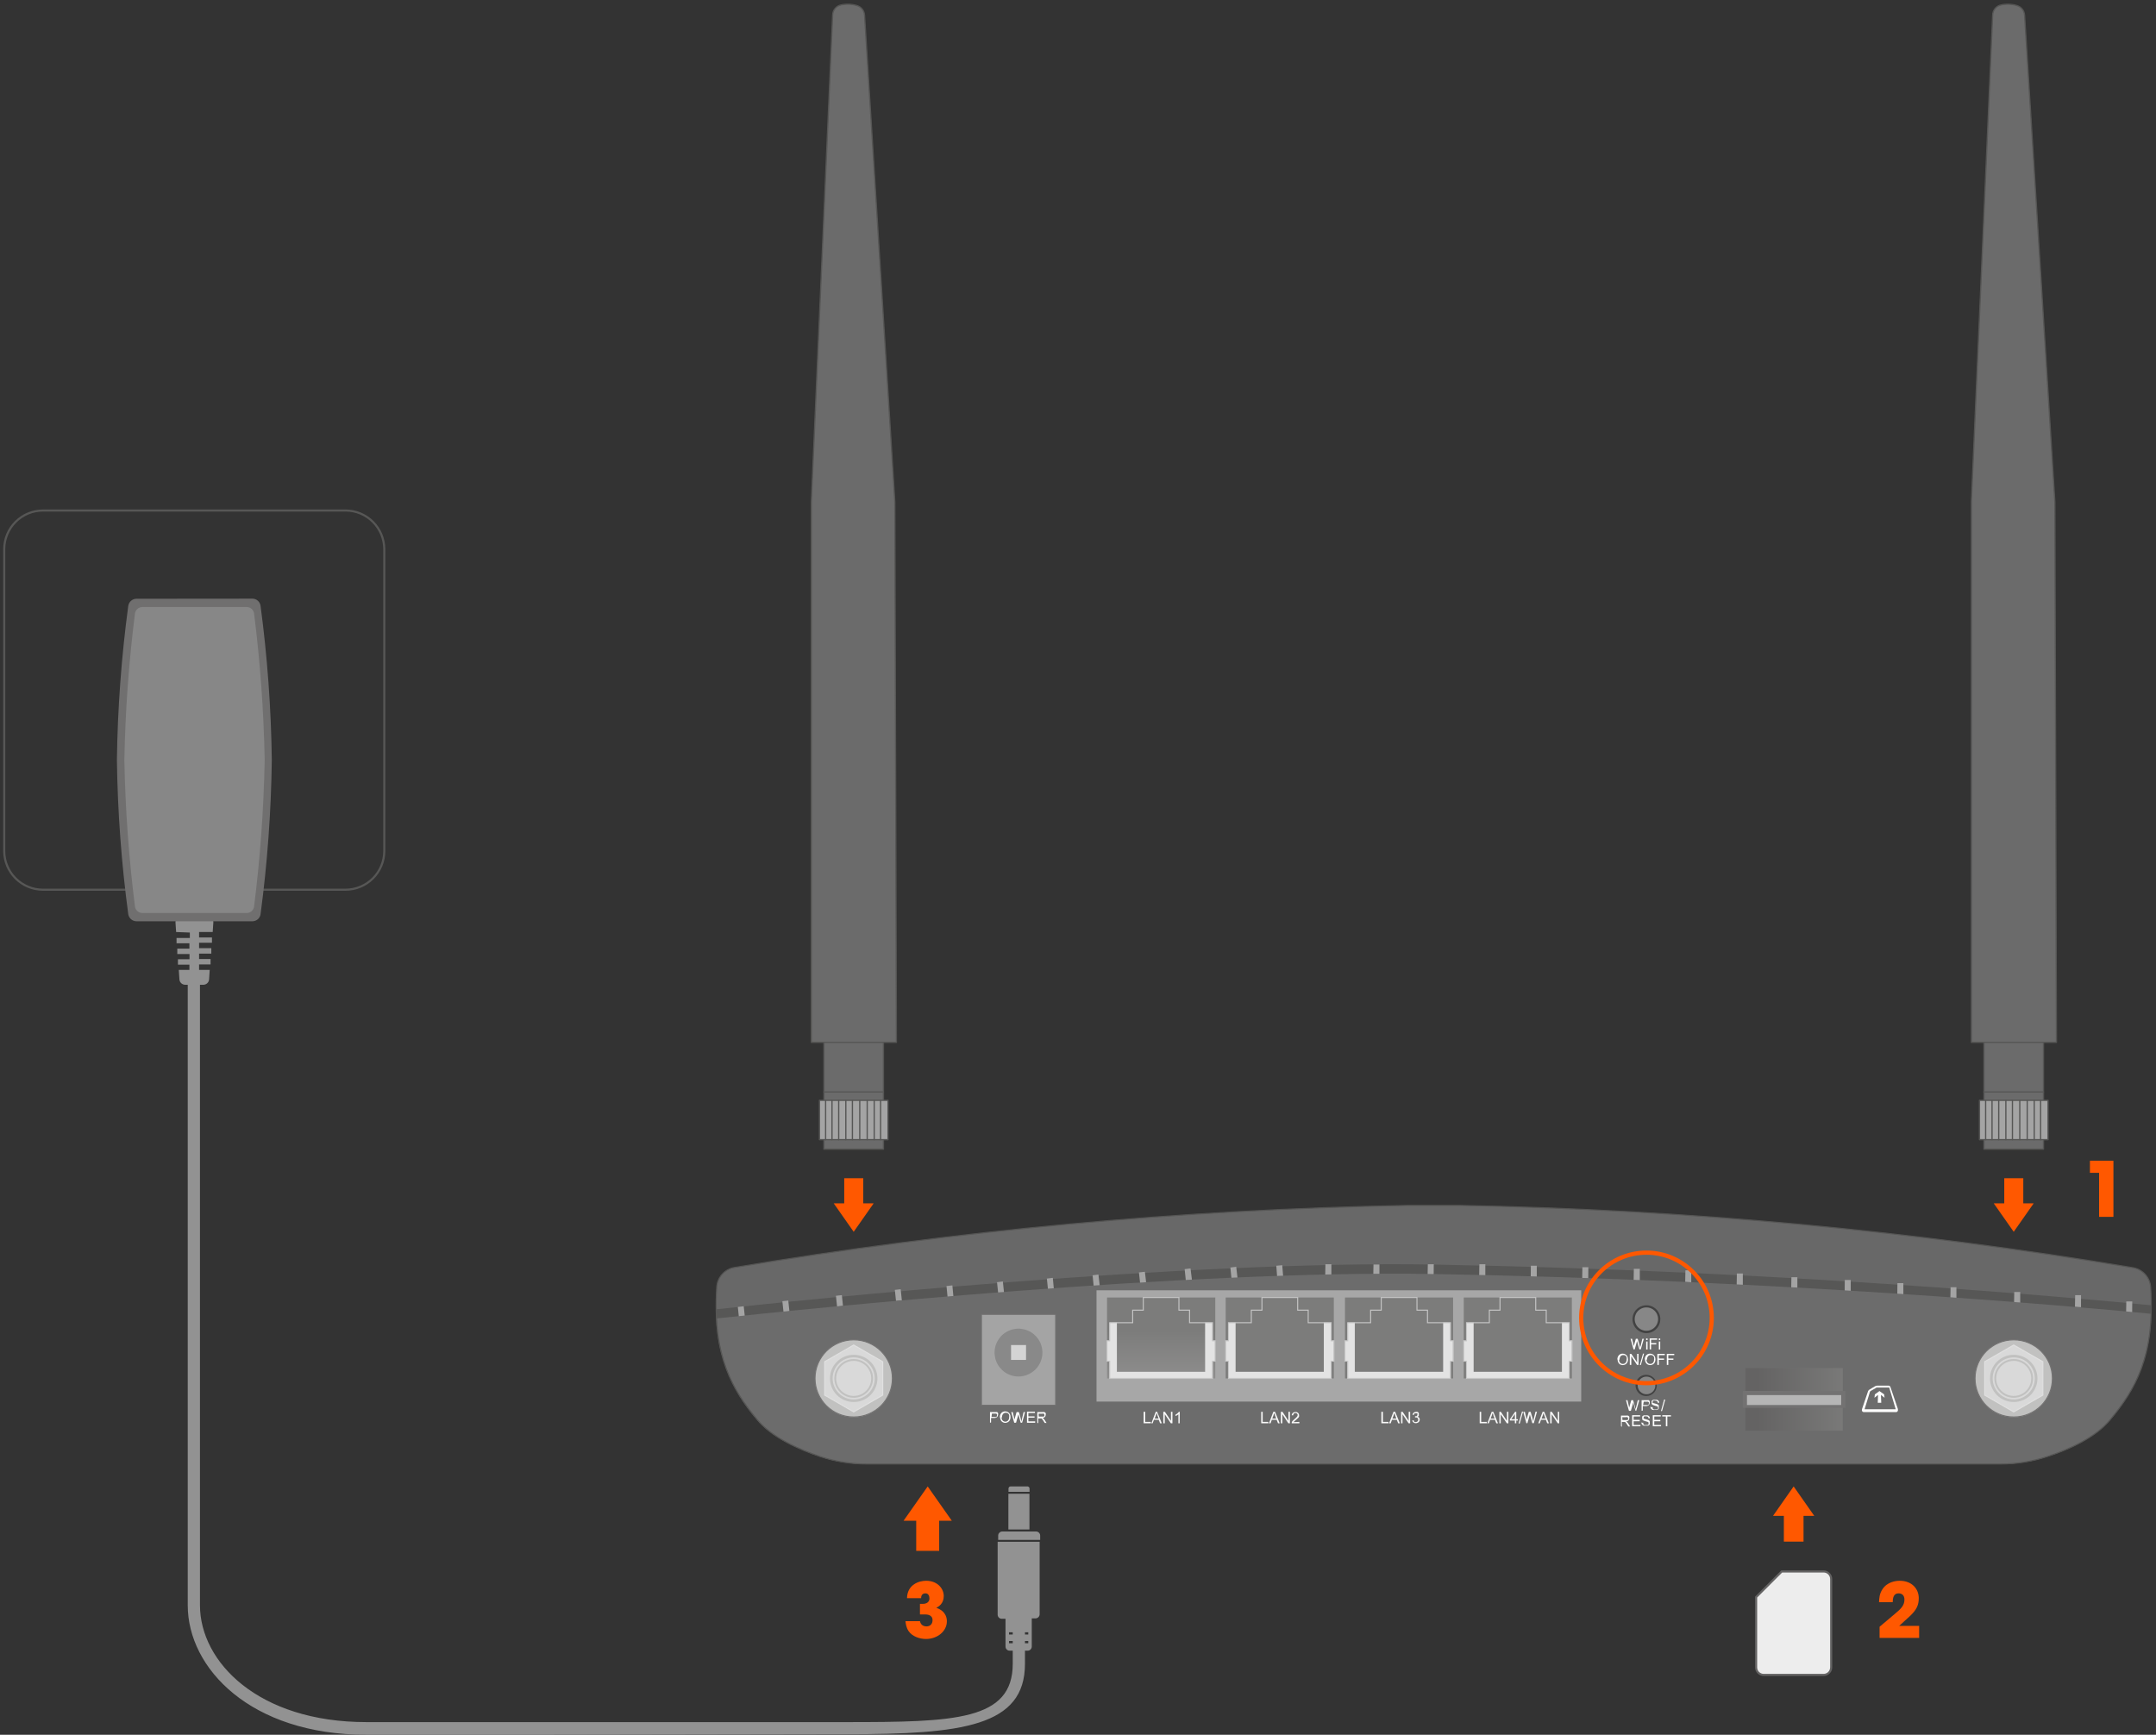 <svg width="512" height="412" viewBox="0 0 512 412" fill="none" xmlns="http://www.w3.org/2000/svg">
<rect x="0" y="0" width="512" height="412" fill="#333333" stroke="none"/>
<path d="M197.986 285.786L202.732 292.553L207.479 285.786H205.005V279.828H200.485V285.786H197.986Z" fill="#FF5800"/>
<path d="M498.487 289H501.889V275.68H496.309V278.542H498.487V289Z" fill="#FF5800"/>
<path d="M446.355 389H455.751V386.138H451.017C451.845 385.382 452.655 384.644 453.465 383.906C455.175 382.34 455.661 381.17 455.661 379.55C455.661 377.408 454.095 375.428 451.125 375.428C450.153 375.428 448.155 375.698 447.021 377.462C446.301 378.56 446.265 379.658 446.229 380.522H449.469C449.487 379.55 449.667 378.416 450.837 378.416C451.647 378.416 452.259 378.848 452.259 379.91C452.259 381.35 451.341 382.16 449.937 383.33C448.749 384.338 447.561 385.346 446.355 386.354V389Z" fill="#FF5800"/>
<path d="M218.739 379.568C218.757 379.244 218.793 378.416 219.783 378.416C220.449 378.416 220.719 379.01 220.719 379.586C220.719 380.918 219.351 380.918 219.045 380.918H218.469V383.42H219.675C220.161 383.42 221.457 383.51 221.457 384.77C221.457 385.616 220.989 386.264 219.999 386.264C218.775 386.246 218.541 385.328 218.469 385.022H215.031C215.085 385.508 215.175 386.516 215.769 387.38C216.633 388.658 218.379 389.252 219.927 389.252C222.609 389.252 224.859 387.398 224.859 385.076C224.859 384.626 224.859 382.7 222.357 381.854C222.843 381.584 224.121 380.9 224.121 379.064C224.121 377.192 222.537 375.428 219.945 375.428C219.045 375.428 217.911 375.662 217.011 376.31C216.111 376.94 215.427 377.966 215.391 379.568H218.739Z" fill="#FF5800"/>
<path d="M30.944 211.305H10.19C7.759 211.298 5.429 210.331 3.708 208.615C1.987 206.898 1.013 204.571 1 202.14V130.411C1.013 127.98 1.987 125.652 3.708 123.936C5.429 122.219 7.759 121.252 10.19 121.246H82.147C84.564 121.272 86.875 122.248 88.58 123.962C90.285 125.677 91.248 127.993 91.261 130.411V202.14C91.248 204.571 90.275 206.898 88.553 208.615C86.832 210.331 84.502 211.298 82.071 211.305H61.418" stroke="#575756" stroke-width="0.5" stroke-miterlimit="10"/>
<path d="M45.083 221.48V222.767H41.927V224.03H44.982V225.292H42.103V226.58H45.007V227.817H42.255V229.105H44.982V230.342H42.457L42.608 232.589C42.627 232.929 42.772 233.249 43.015 233.487C43.258 233.725 43.581 233.864 43.921 233.876H48.34C48.68 233.864 49.003 233.725 49.246 233.487C49.489 233.249 49.634 232.929 49.652 232.589L49.804 230.342H47.279V229.054H50.006V227.766H47.279V226.479H50.183V225.191H47.279V223.903H50.334V222.641H47.279V221.353H50.511L50.662 219.106C50.676 218.948 50.657 218.788 50.607 218.637C50.556 218.486 50.475 218.347 50.369 218.228C50.262 218.11 50.132 218.015 49.987 217.949C49.842 217.882 49.685 217.847 49.526 217.844H42.81C42.651 217.847 42.494 217.882 42.349 217.949C42.204 218.015 42.074 218.11 41.968 218.228C41.861 218.347 41.78 218.486 41.73 218.637C41.679 218.788 41.66 218.948 41.674 219.106L41.826 221.353L45.083 221.48Z" fill="#929292"/>
<path d="M32.383 142.202C31.924 142.212 31.481 142.381 31.131 142.68C30.782 142.979 30.546 143.39 30.465 143.843C28.83 155.997 27.928 168.239 27.763 180.503C27.928 192.766 28.83 205.008 30.465 217.162C30.546 217.615 30.782 218.026 31.131 218.325C31.481 218.624 31.924 218.793 32.383 218.804H59.98C60.437 218.792 60.876 218.622 61.221 218.323C61.566 218.024 61.797 217.613 61.873 217.162C63.494 205.007 64.388 192.765 64.549 180.503C64.388 168.24 63.494 155.998 61.873 143.843C61.802 143.387 61.574 142.971 61.228 142.666C60.882 142.362 60.44 142.189 59.98 142.176L32.383 142.202Z" fill="#706F6F"/>
<path d="M33.772 144.17C33.358 144.182 32.96 144.337 32.647 144.608C32.334 144.88 32.125 145.252 32.055 145.66C30.596 157.221 29.753 168.852 29.53 180.502C29.753 192.153 30.596 203.783 32.055 215.344C32.125 215.753 32.334 216.124 32.647 216.396C32.96 216.667 33.358 216.822 33.772 216.834H58.616C59.032 216.827 59.431 216.674 59.745 216.402C60.059 216.129 60.267 215.755 60.333 215.344C61.788 203.783 62.631 192.153 62.858 180.502C62.631 168.852 61.788 157.221 60.333 145.66C60.267 145.249 60.059 144.875 59.745 144.603C59.431 144.33 59.032 144.177 58.616 144.17H33.772Z" fill="#878787"/>
<path d="M226.036 361.176L220.305 353.021L214.573 361.176H217.578V368.321H223.031V361.176H226.036Z" fill="#FF5800"/>
<path d="M129.416 412H87C59.455 412 44.584 396.17 44.584 381.248V232.866H47.487V381.223C47.487 394.73 61.348 408.995 87 408.995H200.99C226.667 408.995 240.503 408.642 240.503 395.134V378.799H243.407V395.134C243.407 410.031 228.536 411.874 200.99 411.874L129.416 412Z" fill="#929292"/>
<path d="M247.017 365.721V364.761C247.031 364.504 246.943 364.252 246.774 364.058C246.604 363.865 246.365 363.746 246.108 363.726H237.953C237.696 363.746 237.457 363.865 237.287 364.058C237.117 364.252 237.03 364.504 237.044 364.761V365.721H247.017Z" fill="#929292"/>
<path d="M244.467 354.763H239.468V363.246H244.467V354.763Z" fill="#929292"/>
<path d="M236.918 366.175V383.42C236.904 383.677 236.992 383.929 237.161 384.123C237.331 384.316 237.57 384.435 237.827 384.455H238.787V390.994C238.773 391.251 238.86 391.503 239.03 391.697C239.2 391.89 239.439 392.01 239.695 392.029H244.114C244.371 392.01 244.61 391.89 244.779 391.697C244.949 391.503 245.037 391.251 245.023 390.994V384.354H245.982C246.239 384.334 246.478 384.215 246.648 384.022C246.818 383.828 246.905 383.576 246.891 383.319V366.175H236.918ZM244.19 390.262H239.62V389.732H244.19V390.262ZM244.19 388.191H239.62V387.661H244.19V388.191Z" fill="#929292"/>
<path d="M244.493 354.309V353.551C244.5 353.422 244.456 353.294 244.372 353.195C244.287 353.096 244.168 353.034 244.038 353.021H239.948C239.818 353.034 239.699 353.096 239.614 353.195C239.53 353.294 239.486 353.422 239.493 353.551V354.309H244.493Z" fill="#929292"/>
<path d="M430.847 360.015L425.949 353.021L421.051 360.015H423.626V366.125H428.297V360.015H430.847Z" fill="#FF5800"/>
<path d="M433.069 397.786H418.829C418.594 397.786 418.36 397.739 418.143 397.649C417.925 397.559 417.728 397.427 417.561 397.261C417.395 397.094 417.263 396.897 417.173 396.679C417.083 396.462 417.036 396.228 417.036 395.993V379.304L423.121 373.219H433.069C433.304 373.219 433.537 373.266 433.755 373.356C433.972 373.446 434.17 373.578 434.336 373.745C434.503 373.911 434.635 374.109 434.725 374.326C434.815 374.544 434.861 374.777 434.861 375.012V395.943C434.861 396.178 434.815 396.411 434.725 396.629C434.635 396.846 434.503 397.044 434.336 397.21C434.17 397.377 433.972 397.509 433.755 397.599C433.537 397.689 433.304 397.735 433.069 397.735" fill="#EDEDED"/>
<path d="M433.069 397.786H418.829C418.594 397.786 418.36 397.739 418.143 397.649C417.925 397.559 417.728 397.427 417.561 397.261C417.395 397.094 417.263 396.897 417.173 396.679C417.083 396.462 417.036 396.228 417.036 395.993V379.304L423.121 373.219H433.069C433.304 373.219 433.537 373.266 433.755 373.356C433.972 373.446 434.17 373.578 434.336 373.745C434.503 373.911 434.635 374.109 434.725 374.326C434.815 374.544 434.861 374.777 434.861 375.012V395.943C434.868 396.182 434.827 396.421 434.74 396.644C434.653 396.867 434.522 397.071 434.355 397.243C434.187 397.415 433.987 397.551 433.767 397.645C433.546 397.738 433.309 397.786 433.069 397.786V397.786Z" stroke="#646363" stroke-width="0.5" stroke-miterlimit="10"/>
<path d="M473.465 285.786L478.212 292.553L482.959 285.786H480.484V279.828H475.965V285.786H473.465Z" fill="#FF5800"/>
<path d="M386.815 336.787L386.133 334.262H386.487L386.89 335.979C386.89 336.155 386.89 336.332 386.89 336.509V336.029L387.395 334.262H387.799L388.178 335.575C388.266 335.873 388.334 336.176 388.38 336.484L388.506 335.903L388.91 334.237H389.264L388.557 336.761H388.405L387.85 334.767V334.464V334.767L387.294 336.761L386.815 336.787Z" fill="white"/>
<path d="M389.794 336.787V334.262H391.183C391.291 334.239 391.403 334.239 391.511 334.262C391.599 334.327 391.669 334.414 391.713 334.514C391.739 334.631 391.739 334.752 391.713 334.868C391.718 335.072 391.646 335.27 391.511 335.423C391.298 335.596 391.026 335.678 390.753 335.651H390.097V336.711L389.794 336.787ZM390.147 335.423H390.93C391.085 335.479 391.255 335.479 391.41 335.423C391.461 335.38 391.501 335.326 391.527 335.265C391.554 335.203 391.565 335.137 391.561 335.07C391.589 334.979 391.589 334.883 391.561 334.792C391.507 334.715 391.426 334.661 391.334 334.641H390.349L390.147 335.423Z" fill="white"/>
<path d="M392.117 335.928H392.445C392.42 336.036 392.42 336.149 392.445 336.257C392.51 336.345 392.597 336.414 392.697 336.459C392.831 336.486 392.968 336.486 393.101 336.459H393.455C393.544 336.433 393.623 336.38 393.682 336.307C393.705 336.233 393.705 336.154 393.682 336.08C393.703 336.014 393.703 335.944 393.682 335.878C393.622 335.807 393.543 335.755 393.455 335.726H393L392.495 335.55C392.382 335.492 392.286 335.405 392.218 335.297C392.186 335.19 392.186 335.076 392.218 334.969C392.18 334.845 392.18 334.714 392.218 334.59C392.298 334.474 392.413 334.386 392.546 334.338C392.704 334.306 392.867 334.306 393.025 334.338C393.192 334.306 393.364 334.306 393.53 334.338C393.674 334.392 393.797 334.489 393.884 334.615C393.961 334.737 394.005 334.876 394.01 335.019H393.682C393.68 334.948 393.663 334.877 393.632 334.812C393.602 334.747 393.559 334.689 393.505 334.641C393.358 334.589 393.198 334.589 393.051 334.641C392.903 334.593 392.744 334.593 392.596 334.641C392.551 334.672 392.514 334.713 392.488 334.762C392.461 334.81 392.447 334.864 392.445 334.918C392.415 334.991 392.415 335.073 392.445 335.146C392.608 335.239 392.788 335.299 392.975 335.322L393.556 335.499C393.686 335.552 393.799 335.64 393.884 335.752C393.921 335.875 393.921 336.007 393.884 336.13C393.918 336.254 393.918 336.385 393.884 336.509C393.796 336.634 393.673 336.731 393.53 336.787C393.364 336.823 393.192 336.823 393.025 336.787C392.834 336.824 392.637 336.824 392.445 336.787C392.291 336.726 392.159 336.62 392.066 336.484C391.97 336.342 391.918 336.175 391.915 336.004" fill="white"/>
<path d="M394.364 336.812L395.121 334.136H395.374L394.617 336.812H394.364Z" fill="white"/>
<path d="M384.946 340.423V337.898H386.107C386.283 337.869 386.462 337.869 386.637 337.898C386.754 337.951 386.852 338.039 386.915 338.15C386.948 338.274 386.948 338.405 386.915 338.529C386.917 338.698 386.853 338.86 386.738 338.984C386.588 339.129 386.392 339.218 386.183 339.236L386.385 339.362C386.492 339.468 386.586 339.586 386.663 339.716L387.117 340.423H386.688L386.334 339.892L386.082 339.539L385.905 339.362H385.754H385.173V340.524L384.946 340.423ZM385.299 338.958H386.031H386.41C386.492 338.931 386.563 338.878 386.612 338.807C386.633 338.732 386.633 338.654 386.612 338.58C386.615 338.523 386.605 338.466 386.584 338.414C386.562 338.361 386.528 338.314 386.486 338.277C386.348 338.224 386.195 338.224 386.057 338.277H385.224L385.299 338.958Z" fill="white"/>
<path d="M387.572 340.423V337.822H389.465V338.125H387.925V338.908H389.364V339.211H387.925V340.094H389.516V340.423H387.572Z" fill="white"/>
<path d="M389.895 339.589H390.223C390.197 339.697 390.197 339.809 390.223 339.917C390.286 340.007 390.374 340.077 390.475 340.119C390.609 340.146 390.746 340.146 390.879 340.119H391.233C391.322 340.092 391.401 340.039 391.46 339.968C391.483 339.894 391.483 339.814 391.46 339.741C391.481 339.675 391.481 339.604 391.46 339.539C391.399 339.469 391.321 339.417 391.233 339.387H390.778L390.273 339.21C390.16 339.153 390.064 339.065 389.996 338.958C389.966 338.851 389.966 338.737 389.996 338.63C389.96 338.506 389.96 338.375 389.996 338.251C390.076 338.135 390.191 338.046 390.324 337.998C390.482 337.966 390.645 337.966 390.804 337.998C390.97 337.966 391.142 337.966 391.309 337.998C391.443 338.056 391.558 338.153 391.637 338.276C391.716 338.396 391.76 338.536 391.763 338.68H391.435C391.433 338.608 391.416 338.538 391.385 338.473C391.355 338.407 391.312 338.349 391.258 338.301C391.111 338.251 390.951 338.251 390.804 338.301C390.656 338.253 390.497 338.253 390.349 338.301C390.304 338.333 390.267 338.374 390.241 338.422C390.214 338.471 390.2 338.524 390.198 338.579C390.168 338.652 390.168 338.733 390.198 338.806C390.361 338.9 390.541 338.96 390.728 338.983L391.309 339.16C391.438 339.214 391.551 339.301 391.637 339.412C391.674 339.536 391.674 339.668 391.637 339.791C391.671 339.915 391.671 340.046 391.637 340.17C391.548 340.294 391.425 340.39 391.283 340.447C391.117 340.484 390.945 340.484 390.778 340.447C390.587 340.486 390.389 340.486 390.198 340.447C390.044 340.386 389.912 340.281 389.819 340.144C389.722 340.003 389.669 339.836 389.667 339.665" fill="white"/>
<path d="M392.445 340.423V337.822H394.314V338.125H392.774V338.908H394.213V339.211H392.774V340.094H394.389V340.423H392.445Z" fill="white"/>
<path d="M395.525 340.423V338.125H394.667V337.822H396.712V338.125H395.853V340.423H395.525Z" fill="white"/>
<path d="M234.822 339.589V336.812H236.287C236.412 336.828 236.533 336.871 236.64 336.938C236.739 337.009 236.818 337.105 236.867 337.216C236.897 337.34 236.897 337.47 236.867 337.595C236.874 337.819 236.792 338.036 236.64 338.201C236.529 338.295 236.401 338.366 236.262 338.409C236.123 338.452 235.977 338.467 235.832 338.453H235.125V339.589H234.822ZM235.201 338.125H235.908C236.086 338.146 236.266 338.101 236.413 337.999C236.464 337.951 236.505 337.892 236.531 337.826C236.557 337.761 236.569 337.69 236.564 337.62C236.595 337.521 236.595 337.416 236.564 337.317C236.513 337.232 236.432 337.169 236.337 337.14H235.277L235.201 338.125Z" fill="white"/>
<path d="M237.297 338.251C237.275 337.853 237.411 337.463 237.675 337.165C237.8 337.038 237.949 336.939 238.115 336.874C238.28 336.808 238.457 336.779 238.635 336.787C238.882 336.779 239.127 336.84 239.342 336.963C239.548 337.081 239.714 337.257 239.821 337.468C239.93 337.706 239.981 337.965 239.973 338.226C239.976 338.489 239.915 338.749 239.796 338.983C239.692 339.197 239.524 339.373 239.316 339.488C239.108 339.605 238.873 339.666 238.635 339.665C238.387 339.674 238.142 339.613 237.928 339.488C237.729 339.359 237.571 339.175 237.473 338.958C237.373 338.745 237.321 338.512 237.322 338.276L237.297 338.251ZM237.701 338.276C237.688 338.563 237.788 338.844 237.978 339.059C238.068 339.149 238.174 339.221 238.291 339.269C238.408 339.318 238.533 339.343 238.66 339.343C238.787 339.343 238.912 339.318 239.029 339.269C239.146 339.221 239.252 339.149 239.342 339.059C239.537 338.827 239.637 338.529 239.619 338.226C239.66 338.034 239.66 337.837 239.619 337.645C239.554 337.48 239.44 337.339 239.291 337.241C239.142 337.142 238.966 337.089 238.786 337.09C238.66 337.087 238.534 337.111 238.417 337.159C238.3 337.206 238.193 337.277 238.105 337.367C237.899 337.614 237.799 337.931 237.827 338.251" fill="white"/>
<path d="M240.932 339.589L240.2 336.812H240.579L241.008 338.63C241.008 338.832 241.008 339.009 241.008 339.211V338.706L241.538 336.837H241.968L242.372 338.251C242.468 338.574 242.544 338.903 242.599 339.236C242.599 339.059 242.599 338.857 242.725 338.63L243.154 336.837H243.533L242.775 339.615H242.422L241.841 337.494V337.165V337.494L241.261 339.615L240.932 339.589Z" fill="white"/>
<path d="M244.114 339.589V336.812H246.108V337.14H244.492V337.999H246.007V338.327H244.492V339.261H246.184V339.589H244.114Z" fill="white"/>
<path d="M246.689 339.589V336.812H247.926C248.11 336.78 248.298 336.78 248.482 336.812C248.608 336.86 248.715 336.949 248.785 337.064C248.823 337.205 248.823 337.353 248.785 337.494C248.786 337.587 248.769 337.68 248.734 337.766C248.7 337.853 248.648 337.932 248.583 337.999C248.416 338.15 248.202 338.239 247.977 338.251L248.204 338.377C248.321 338.49 248.423 338.617 248.507 338.756L248.987 339.513H248.532L248.154 338.933L247.901 338.554L247.699 338.377H247.522H247.017V339.614L246.689 339.589ZM247.068 338.024H247.851H248.255C248.348 337.993 248.429 337.93 248.482 337.847C248.506 337.765 248.506 337.677 248.482 337.595C248.484 337.532 248.471 337.47 248.445 337.413C248.419 337.356 248.379 337.306 248.33 337.266C248.2 337.169 248.038 337.124 247.876 337.14H247.017L247.068 338.024Z" fill="white"/>
<path d="M510.731 305.656C510.646 304.551 510.199 303.505 509.46 302.679C508.72 301.853 507.73 301.294 506.641 301.086C453.83 292.234 400.437 287.289 346.898 286.291C346.898 286.291 342.606 286.291 340.46 286.291C338.314 286.291 334.022 286.291 334.022 286.291C280.492 287.273 227.108 292.202 174.303 301.036C173.215 301.243 172.224 301.803 171.485 302.629C170.746 303.454 170.299 304.501 170.213 305.606C169.153 322.421 174.051 330.071 179.757 337.09C183.266 341.407 189.856 344.26 194.704 345.901C198.294 347.096 202.054 347.702 205.838 347.694H475.107C478.891 347.702 482.651 347.096 486.241 345.901C491.291 344.26 497.678 341.407 501.188 337.09C506.894 330.071 511.792 322.421 510.731 305.606" fill="#686868"/>
<path d="M340.434 300.329C281.506 299.294 190.538 308.736 170.036 310.958C169.809 320.598 173.267 329.962 179.706 337.14C183.216 341.458 189.806 344.311 194.653 345.952C198.243 347.147 202.004 347.752 205.787 347.744H475.107C478.891 347.752 482.651 347.147 486.241 345.952C491.29 344.311 497.678 341.458 501.188 337.14C507.842 329.709 511.314 319.963 510.858 309.999C492.275 308.181 421.657 301.743 340.46 300.329" fill="#575756"/>
<path d="M176.62 310.237L175.214 310.386L175.485 312.947L176.891 312.798L176.62 310.237Z" fill="#A4A4A4"/>
<path d="M187.198 308.878L185.792 309.027L186.063 311.588L187.469 311.439L187.198 308.878Z" fill="#A4A4A4"/>
<path d="M199.919 307.594L198.513 307.743L198.784 310.304L200.19 310.155L199.919 307.594Z" fill="#A4A4A4"/>
<path d="M212.503 306.338L212.781 308.964L214.17 308.837L213.892 306.186L212.503 306.338Z" fill="#A4A4A4"/>
<path d="M224.773 305.429L225.026 308.055L226.415 307.928L226.162 305.277L224.773 305.429Z" fill="#A4A4A4"/>
<path d="M236.766 304.52L237.044 307.121L238.433 306.994L238.155 304.343L236.766 304.52Z" fill="#A4A4A4"/>
<path d="M248.607 303.662L248.885 306.338L250.274 306.237L250.021 303.485L248.607 303.662Z" fill="#A4A4A4"/>
<path d="M259.464 302.879L259.742 305.631L261.181 305.53L260.853 302.702L259.464 302.879Z" fill="#A4A4A4"/>
<path d="M270.472 302.197L270.775 304.974L272.215 304.873L271.886 302.045L270.472 302.197Z" fill="#A4A4A4"/>
<path d="M281.329 301.415L281.607 304.167L283.071 304.066L282.718 301.238L281.329 301.415Z" fill="#A4A4A4"/>
<path d="M292.185 301.036L292.463 303.788L293.902 303.687L293.574 300.859L292.185 301.036Z" fill="#A4A4A4"/>
<path d="M303.093 300.606L303.294 303.358L304.734 303.308L304.506 300.48L303.093 300.606Z" fill="#A4A4A4"/>
<path d="M314.757 300.253L314.707 303.03L316.171 303.106V300.253H314.757Z" fill="#A4A4A4"/>
<path d="M326.169 300.304L326.119 303.081L327.583 303.157V300.304H326.169Z" fill="#A4A4A4"/>
<path d="M339.071 300.253L339.02 303.03L340.459 303.106L340.485 300.253H339.071Z" fill="#A4A4A4"/>
<path d="M351.316 300.253L351.266 303.03L352.73 303.106V300.253H351.316Z" fill="#A4A4A4"/>
<path d="M363.536 300.607L363.51 303.384L364.95 303.46V300.607H363.536Z" fill="#A4A4A4"/>
<path d="M375.781 300.96L375.731 303.737L377.17 303.813L377.195 300.96H375.781Z" fill="#A4A4A4"/>
<path d="M388.001 301.339L387.951 304.116L389.415 304.192V301.339H388.001Z" fill="#A4A4A4"/>
<path d="M400.246 301.692L400.196 304.469L401.635 304.545V301.692H400.246Z" fill="#A4A4A4"/>
<path d="M412.467 302.45L412.416 305.227L413.88 305.303V302.45H412.467Z" fill="#A4A4A4"/>
<path d="M425.418 303.333L425.368 306.111L426.832 306.161V303.333H425.418Z" fill="#A4A4A4"/>
<path d="M438.093 303.99L438.067 306.767L439.507 306.843V303.99H438.093Z" fill="#A4A4A4"/>
<path d="M450.591 304.747L450.566 307.525L452.005 307.6V304.747H450.591Z" fill="#A4A4A4"/>
<path d="M492.805 307.6L492.755 310.378L494.194 310.453V307.6H492.805Z" fill="#A4A4A4"/>
<path d="M504.949 309.09L504.899 311.867L506.338 311.918L506.363 309.09H504.949Z" fill="#A4A4A4"/>
<path d="M463.215 305.707L463.164 308.484L464.603 308.56V305.707H463.215Z" fill="#A4A4A4"/>
<path d="M478.339 306.843L478.288 309.62L479.752 309.696V306.843H478.339Z" fill="#A4A4A4"/>
<path d="M170.213 313.129C170.547 321.978 173.907 330.445 179.732 337.115C183.241 341.432 189.831 344.285 194.678 345.926C198.269 347.121 202.029 347.726 205.813 347.719H475.107C478.89 347.726 482.65 347.12 486.241 345.926C491.29 344.285 497.678 341.432 501.188 337.115C507.26 330.15 510.668 321.258 510.807 312.019C492.149 310.201 421.632 303.99 340.51 302.576C281.708 301.541 190.967 310.882 170.213 313.129Z" fill="#6C6C6C"/>
<path d="M250.678 312.17H233.08V333.732H250.678V312.17Z" fill="#A4A4A4"/>
<path d="M250.678 312.17H233.08V333.732H250.678V312.17Z" stroke="#737272" stroke-width="0.22" stroke-miterlimit="10"/>
<path d="M247.547 321.234C247.547 320.11 247.214 319.012 246.59 318.078C245.965 317.144 245.078 316.416 244.04 315.986C243.002 315.556 241.86 315.443 240.758 315.662C239.656 315.882 238.644 316.423 237.849 317.217C237.055 318.012 236.514 319.024 236.295 320.126C236.076 321.228 236.188 322.37 236.618 323.408C237.048 324.446 237.776 325.333 238.71 325.957C239.644 326.582 240.743 326.915 241.866 326.915C243.373 326.915 244.818 326.316 245.883 325.251C246.949 324.186 247.547 322.741 247.547 321.234Z" fill="#898989"/>
<path d="M243.659 319.441H240.099V322.976H243.659V319.441Z" fill="url(#paint0_linear)"/>
<path d="M375.504 306.438H260.399V332.873H375.504V306.438Z" fill="#A7A7A7"/>
<path d="M288.6 308.156H262.898V327.369H288.6V308.156Z" fill="url(#paint1_linear)"/>
<path d="M263.529 314.139V318.431H262.898V323.279H263.529V327.369H287.944V323.279H288.575V318.431H287.944V314.139L286.227 314.114V319.997V321.688V325.804H265.246V321.688V319.997V314.114" fill="#ACACAC"/>
<path d="M286.202 314.114V319.997V321.688V325.804H265.221V321.688V319.997V314.114L263.504 314.139V318.431H262.873V323.279H263.504V327.369H287.918V323.279H288.55V318.431H287.918V314.139" fill="#E3E3E3"/>
<path d="M288.575 318.432H287.944V314.14H282.49V311.16H279.966V308.156H271.507V311.16H268.983V314.14H263.529V318.432H262.898V323.279H263.529V327.369H287.944V323.279H288.575V318.432Z" stroke="#C6C6C6" stroke-width="0.24" stroke-miterlimit="10"/>
<path d="M316.752 308.156H291.074V327.369H316.752V308.156Z" fill="url(#paint2_linear)"/>
<path d="M291.731 314.139V318.431H291.074V323.279H291.731V327.369H316.12V323.279H316.777V318.431H316.12V314.139L314.429 314.114V319.997V321.688V325.804H293.423V321.688V319.997V314.114" fill="#ACACAC"/>
<path d="M314.378 314.114V319.997V321.688V325.804H293.397V321.688V319.997V314.114L291.68 314.139V318.431H291.049V323.279H291.68V327.369H316.095V323.279H316.726V318.431H316.095V314.139" fill="#E3E3E3"/>
<path d="M316.777 318.432H316.12V314.14H310.667V311.16H308.167V308.156H299.684V311.16H297.159V314.14H291.731V318.432H291.074V323.279H291.731V327.369H316.12V323.279H316.777V318.432Z" stroke="#C6C6C6" stroke-width="0.24" stroke-miterlimit="10"/>
<path d="M345.079 308.156H319.402V327.369H345.079V308.156Z" fill="url(#paint3_linear)"/>
<path d="M320.059 314.139V318.431H319.402V323.279H320.059V327.369H344.448V323.279H345.105V318.431H344.448V314.139L342.757 314.114V319.997V321.688V325.804H321.75V321.688V319.997V314.114" fill="#ACACAC"/>
<path d="M342.731 314.114V319.997V321.688V325.804H321.725V321.688V319.997V314.114L320.008 314.139V318.431H319.377V323.279H320.008V327.369H344.423V323.279H345.054V318.431H344.423V314.139" fill="#E3E3E3"/>
<path d="M345.105 318.432H344.448V314.14H338.995V311.16H336.495V308.156H328.012V311.16H325.487V314.14H320.059V318.432H319.402V323.279H320.059V327.369H344.448V323.279H345.105V318.432Z" stroke="#C6C6C6" stroke-width="0.24" stroke-miterlimit="10"/>
<path d="M373.282 308.156H347.605V327.369H373.282V308.156Z" fill="url(#paint4_linear)"/>
<path d="M348.261 314.139V318.431H347.605V323.279H348.261V327.369H372.651V323.279H373.307V318.431H372.651V314.139L370.959 314.114V319.997V321.688V325.804H349.953V321.688V319.997V314.114" fill="#ACACAC"/>
<path d="M370.934 314.114V319.997V321.688V325.804H349.928V321.688V319.997V314.114L348.236 314.139V318.431H347.58V323.279H348.236V327.369H372.625V323.279H373.257V318.431H372.625V314.139" fill="#E3E3E3"/>
<path d="M373.307 318.432H372.651V314.14H367.197V311.16H364.698V308.156H356.214V311.16H353.689V314.14H348.261V318.432H347.605V323.279H348.261V327.369H372.651V323.279H373.307V318.432Z" stroke="#C6C6C6" stroke-width="0.24" stroke-miterlimit="10"/>
<path d="M271.583 338.024V335.297H271.962V337.696H273.3V338.024H271.583Z" fill="#F9F9F9"/>
<path d="M273.426 338.024L274.461 335.297H274.79L275.901 338.024H275.497L275.168 337.191H274.032L273.729 338.024H273.426ZM274.209 336.913H275.143L274.865 336.156C274.865 335.928 274.714 335.726 274.663 335.6C274.626 335.772 274.575 335.941 274.512 336.105L274.209 336.913Z" fill="#F9F9F9"/>
<path d="M276.254 338.024V335.297H276.633L278.072 337.443V335.297H278.426V338.024H278.047L276.608 335.878V338.024H276.254Z" fill="#F9F9F9"/>
<path d="M280.142 338.024H279.839V335.903L279.511 336.13L279.157 336.307V335.979C279.333 335.894 279.494 335.783 279.637 335.651C279.76 335.553 279.863 335.433 279.94 335.297H280.167L280.142 338.024Z" fill="#F9F9F9"/>
<path d="M299.508 338.024V335.297H299.861V337.696H301.199V338.024H299.508Z" fill="#F9F9F9"/>
<path d="M301.351 338.024L302.386 335.297H302.79L303.901 338.024H303.497L303.168 337.191H302.032L301.729 338.024H301.351ZM302.133 336.913H303.067L302.79 336.156C302.79 335.928 302.638 335.726 302.588 335.6C302.55 335.772 302.499 335.941 302.436 336.105L302.133 336.913Z" fill="#F9F9F9"/>
<path d="M304.178 338.024V335.297H304.557L305.971 337.443V335.297H306.324V338.024H305.945L304.531 335.878V338.024H304.178Z" fill="#F9F9F9"/>
<path d="M308.571 337.696V338.024H306.753C306.739 337.949 306.739 337.872 306.753 337.797C306.809 337.667 306.886 337.548 306.981 337.443C307.111 337.296 307.255 337.161 307.41 337.039C307.633 336.869 307.836 336.674 308.016 336.458C308.109 336.344 308.162 336.202 308.167 336.054C308.166 335.992 308.152 335.931 308.126 335.875C308.1 335.818 308.062 335.768 308.016 335.726C307.91 335.636 307.776 335.586 307.637 335.586C307.498 335.586 307.364 335.636 307.258 335.726C307.206 335.779 307.166 335.843 307.14 335.912C307.114 335.982 307.102 336.056 307.107 336.13H306.753C306.759 336.02 306.786 335.912 306.834 335.812C306.882 335.712 306.949 335.623 307.031 335.55C307.202 335.411 307.417 335.339 307.637 335.348C307.752 335.341 307.867 335.358 307.976 335.397C308.084 335.436 308.184 335.496 308.268 335.575C308.341 335.642 308.399 335.724 308.438 335.816C308.478 335.907 308.497 336.006 308.496 336.105C308.518 336.213 308.518 336.325 308.496 336.433C308.438 336.554 308.361 336.665 308.268 336.761L307.738 337.241L307.359 337.569L307.208 337.746L308.571 337.696Z" fill="#F9F9F9"/>
<path d="M328.038 338.024V335.297H328.416V337.696H329.754V338.024H328.038Z" fill="#F9F9F9"/>
<path d="M329.881 338.024L330.916 335.297H331.32L332.431 338.024H332.027L331.699 337.191H330.563L330.26 338.024H329.881ZM330.664 336.913H331.598L331.32 336.156C331.32 335.928 331.168 335.726 331.118 335.6C331.08 335.772 331.03 335.941 330.966 336.105L330.664 336.913Z" fill="#F9F9F9"/>
<path d="M332.733 338.024V335.297H333.087L334.526 337.443V335.297H334.879V338.024H334.501L333.062 335.878V338.024H332.733Z" fill="#F9F9F9"/>
<path d="M335.384 337.317H335.713C335.736 337.469 335.806 337.611 335.915 337.721C336.021 337.759 336.137 337.759 336.243 337.721C336.317 337.724 336.391 337.712 336.46 337.686C336.529 337.66 336.593 337.62 336.647 337.569C336.698 337.516 336.737 337.452 336.763 337.383C336.789 337.313 336.801 337.239 336.798 337.165C336.802 337.095 336.791 337.024 336.765 336.958C336.74 336.892 336.701 336.832 336.651 336.782C336.601 336.732 336.541 336.693 336.475 336.668C336.409 336.643 336.339 336.632 336.268 336.635H336.041V336.332C336.165 336.368 336.296 336.368 336.42 336.332C336.479 336.295 336.526 336.243 336.558 336.18C336.589 336.118 336.602 336.048 336.596 335.979C336.636 335.882 336.636 335.773 336.596 335.676C336.491 335.635 336.374 335.635 336.268 335.676C336.162 335.635 336.045 335.635 335.94 335.676C335.843 335.771 335.781 335.895 335.763 336.029H335.435C335.461 335.825 335.559 335.637 335.713 335.499C335.863 335.379 336.051 335.316 336.243 335.322C336.376 335.292 336.514 335.292 336.647 335.322C336.76 335.38 336.856 335.467 336.924 335.575C336.956 335.691 336.956 335.812 336.924 335.928C336.958 336.035 336.958 336.15 336.924 336.256C336.855 336.357 336.759 336.435 336.647 336.484C336.796 336.511 336.931 336.592 337.025 336.711C337.113 336.837 337.157 336.987 337.152 337.14C337.154 337.253 337.133 337.366 337.09 337.47C337.046 337.574 336.981 337.668 336.899 337.746C336.722 337.913 336.486 338.003 336.243 337.999C336.022 338.012 335.805 337.939 335.637 337.797C335.476 337.654 335.377 337.455 335.359 337.241" fill="#F9F9F9"/>
<path d="M351.392 338.024V335.297H351.746V337.696H353.084V338.024H351.392Z" fill="#F9F9F9"/>
<path d="M353.21 338.024L354.245 335.297H354.624L355.735 338.024H355.331L355.003 337.191H353.866L353.563 338.024H353.21ZM353.993 336.913H354.927L354.649 336.156C354.649 335.928 354.498 335.726 354.447 335.6C354.408 335.772 354.358 335.94 354.296 336.105L353.993 336.913Z" fill="#F9F9F9"/>
<path d="M356.062 338.024V335.297H356.416L357.855 337.443V335.297H358.209V338.024H357.83L356.391 335.878V338.024H356.062Z" fill="#F9F9F9"/>
<path d="M359.749 338.024V337.367H358.562V337.064L359.799 335.297H360.077V337.064H360.456V337.367H360.077V338.024H359.749ZM359.749 337.064V335.827L358.89 337.064H359.749Z" fill="#F9F9F9"/>
<path d="M360.632 338.074L361.44 335.247H361.693L360.91 338.074H360.632Z" fill="#F9F9F9"/>
<path d="M362.476 338.024L361.743 335.297H362.122L362.526 337.09C362.526 337.266 362.526 337.468 362.526 337.645V337.14L363.056 335.297H363.486L363.889 336.66C363.979 336.975 364.046 337.296 364.091 337.62L364.218 337.014L364.647 335.272H365L364.243 337.999H363.889L363.309 335.928V335.6V335.928L362.728 337.999L362.476 338.024Z" fill="#F9F9F9"/>
<path d="M365.304 338.024L366.339 335.297H366.718L367.828 338.024H367.425L367.096 337.191H365.96L365.657 338.024H365.304ZM366.086 336.913H367.021L366.743 336.156L366.541 335.6C366.503 335.772 366.452 335.941 366.389 336.105L366.086 336.913Z" fill="#F9F9F9"/>
<path d="M368.131 338.024V335.297H368.51L369.949 337.443V335.297H370.277V338.024H369.923L368.484 335.878V338.024H368.131Z" fill="#F9F9F9"/>
<path d="M394.288 313.256C394.298 313.912 394.113 314.556 393.755 315.107C393.398 315.657 392.885 316.089 392.282 316.347C391.678 316.605 391.012 316.678 390.367 316.556C389.722 316.434 389.128 316.123 388.66 315.663C388.193 315.202 387.873 314.613 387.741 313.97C387.609 313.327 387.672 312.66 387.92 312.052C388.169 311.445 388.593 310.925 389.138 310.56C389.683 310.194 390.324 309.999 390.981 309.999C391.412 309.995 391.839 310.077 392.239 310.239C392.638 310.401 393.002 310.64 393.309 310.942C393.616 311.245 393.861 311.605 394.029 312.001C394.197 312.398 394.285 312.825 394.288 313.256Z" fill="#424242"/>
<path d="M393.757 313.256C393.762 313.806 393.604 314.345 393.302 314.805C392.999 315.265 392.567 315.625 392.06 315.839C391.553 316.053 390.994 316.112 390.454 316.008C389.913 315.903 389.416 315.641 389.025 315.254C388.634 314.866 388.367 314.371 388.258 313.832C388.149 313.293 388.202 312.733 388.412 312.224C388.621 311.715 388.977 311.28 389.434 310.973C389.892 310.667 390.43 310.504 390.98 310.504C391.344 310.5 391.704 310.569 392.041 310.706C392.378 310.843 392.684 311.045 392.942 311.301C393.201 311.556 393.406 311.861 393.545 312.197C393.685 312.532 393.757 312.892 393.757 313.256Z" fill="#878787"/>
<path d="M393.455 329.036C393.455 329.535 393.307 330.023 393.029 330.438C392.752 330.854 392.358 331.177 391.896 331.368C391.435 331.559 390.927 331.609 390.438 331.512C389.948 331.415 389.498 331.174 389.145 330.821C388.792 330.468 388.551 330.018 388.454 329.528C388.356 329.039 388.406 328.531 388.597 328.07C388.789 327.608 389.112 327.214 389.527 326.936C389.943 326.659 390.431 326.511 390.93 326.511C391.6 326.511 392.242 326.777 392.715 327.25C393.189 327.724 393.455 328.366 393.455 329.036Z" fill="#424242"/>
<path d="M393.101 329.036C393.101 329.45 392.978 329.855 392.748 330.2C392.518 330.544 392.19 330.813 391.807 330.972C391.425 331.13 391.003 331.172 390.597 331.091C390.19 331.01 389.817 330.81 389.524 330.517C389.231 330.224 389.031 329.851 388.95 329.444C388.869 329.038 388.911 328.616 389.069 328.234C389.228 327.851 389.497 327.523 389.841 327.293C390.186 327.063 390.591 326.94 391.005 326.94C391.281 326.94 391.553 326.994 391.807 327.099C392.062 327.205 392.293 327.359 392.487 327.554C392.682 327.748 392.836 327.979 392.942 328.234C393.047 328.488 393.101 328.76 393.101 329.036Z" fill="#878787"/>
<path d="M387.925 320.477L387.219 317.952H387.572L387.976 319.669V320.199V319.719L388.481 317.952H388.91L389.289 319.29C389.378 319.596 389.445 319.909 389.491 320.224C389.491 320.047 389.491 319.871 389.617 319.644L390.021 317.952H390.374L389.642 320.477H389.314L388.759 318.482V318.179V318.482L388.203 320.477H387.925Z" fill="white"/>
<path d="M390.93 317.876H391.258V318.255H390.93V317.876ZM390.93 318.608H391.258V320.502H390.93V318.608Z" fill="white"/>
<path d="M391.763 320.477V317.876H393.531V318.179H392.091V318.987H393.329V319.29H392.091V320.477H391.763Z" fill="white"/>
<path d="M393.934 317.876H394.262V318.255H393.934V317.876ZM393.934 318.608H394.262V320.502H393.934V318.608Z" fill="white"/>
<path d="M384.088 322.875C384.072 322.506 384.198 322.144 384.442 321.865C384.557 321.741 384.698 321.642 384.855 321.577C385.012 321.512 385.181 321.481 385.35 321.486C385.581 321.484 385.808 321.545 386.007 321.663C386.203 321.775 386.361 321.942 386.461 322.143C386.565 322.364 386.619 322.606 386.619 322.85C386.619 323.094 386.565 323.336 386.461 323.557C386.362 323.759 386.204 323.926 386.007 324.037C385.815 324.149 385.598 324.21 385.376 324.213C385.145 324.217 384.917 324.156 384.719 324.037C384.534 323.92 384.385 323.754 384.29 323.557C384.189 323.353 384.137 323.128 384.139 322.9L384.088 322.875ZM384.492 322.9C384.474 323.176 384.565 323.448 384.745 323.658C384.827 323.746 384.927 323.816 385.038 323.864C385.148 323.912 385.268 323.936 385.388 323.936C385.509 323.936 385.628 323.912 385.739 323.864C385.85 323.816 385.95 323.746 386.032 323.658C386.211 323.438 386.301 323.158 386.285 322.875C386.324 322.692 386.324 322.503 386.285 322.32C386.223 322.166 386.118 322.034 385.982 321.941C385.838 321.853 385.671 321.809 385.502 321.815C385.385 321.813 385.269 321.834 385.161 321.878C385.053 321.921 384.954 321.986 384.871 322.067C384.776 322.183 384.705 322.316 384.662 322.459C384.618 322.602 384.604 322.752 384.618 322.9" fill="white"/>
<path d="M387.042 324.163V321.537H387.395L388.784 323.582V321.537H389.112V324.163H388.758L387.395 322.092V324.163H387.042Z" fill="white"/>
<path d="M389.415 324.188L390.172 321.487H390.424L389.667 324.188H389.415Z" fill="white"/>
<path d="M390.601 322.875C390.582 322.505 390.709 322.143 390.955 321.865C391.071 321.741 391.211 321.642 391.368 321.577C391.525 321.512 391.694 321.481 391.864 321.486C392.095 321.484 392.322 321.545 392.52 321.663C392.716 321.775 392.874 321.942 392.975 322.143C393.078 322.364 393.132 322.606 393.132 322.85C393.132 323.094 393.078 323.336 392.975 323.557C392.877 323.76 392.718 323.928 392.52 324.037C392.329 324.149 392.111 324.21 391.889 324.213C391.658 324.217 391.431 324.156 391.233 324.037C391.047 323.92 390.898 323.754 390.803 323.557C390.703 323.353 390.651 323.128 390.652 322.9L390.601 322.875ZM391.005 322.9C390.988 323.176 391.078 323.448 391.258 323.658C391.341 323.746 391.44 323.816 391.551 323.864C391.662 323.912 391.781 323.936 391.902 323.936C392.022 323.936 392.142 323.912 392.252 323.864C392.363 323.816 392.463 323.746 392.546 323.658C392.727 323.439 392.817 323.159 392.798 322.875C392.837 322.692 392.837 322.503 392.798 322.32C392.737 322.166 392.631 322.034 392.495 321.941C392.358 321.857 392.201 321.814 392.041 321.815C391.924 321.813 391.808 321.834 391.7 321.878C391.591 321.921 391.493 321.986 391.409 322.067C391.31 322.181 391.234 322.313 391.187 322.456C391.139 322.599 391.12 322.75 391.132 322.9" fill="white"/>
<path d="M393.581 324.163V321.537H395.349V321.84H393.935V322.648H395.172V322.951H393.935V324.163H393.581Z" fill="white"/>
<path d="M395.828 324.163V321.537H397.595V321.84H396.182V322.648H397.393V322.951H396.182V324.163H395.828Z" fill="white"/>
<path d="M211.923 327.369C211.928 329.188 211.393 330.967 210.386 332.482C209.379 333.997 207.946 335.179 206.267 335.878C204.588 336.577 202.739 336.763 200.955 336.411C199.171 336.06 197.531 335.186 196.243 333.902C194.955 332.618 194.077 330.98 193.721 329.197C193.364 327.413 193.545 325.564 194.239 323.883C194.934 322.203 196.112 320.766 197.624 319.755C199.136 318.744 200.914 318.204 202.732 318.204C205.165 318.204 207.499 319.169 209.222 320.887C210.945 322.605 211.916 324.936 211.923 327.369Z" fill="#C1C1C0"/>
<path d="M202.732 336.534C207.808 336.534 211.923 332.431 211.923 327.369C211.923 322.308 207.808 318.204 202.732 318.204C197.657 318.204 193.542 322.308 193.542 327.369C193.542 332.431 197.657 336.534 202.732 336.534Z" stroke="#737272" stroke-width="0.25" stroke-miterlimit="10"/>
<path d="M209.625 331.333L202.732 335.322L195.84 331.333V323.405L202.732 319.441L209.625 323.405V331.333Z" fill="#D9D9D9"/>
<path d="M209.625 331.333L202.732 335.322L195.84 331.333V323.405L202.732 319.441L209.625 323.405V331.333Z" stroke="#E0E0E0" stroke-width="0.25" stroke-miterlimit="10"/>
<path d="M208.564 327.369C208.569 328.524 208.231 329.654 207.594 330.616C206.956 331.579 206.047 332.33 204.981 332.776C203.916 333.221 202.743 333.34 201.61 333.118C200.477 332.896 199.435 332.342 198.617 331.528C197.799 330.713 197.241 329.674 197.014 328.542C196.786 327.41 196.901 326.236 197.341 325.169C197.782 324.101 198.529 323.189 199.489 322.547C200.449 321.905 201.577 321.562 202.732 321.562C203.497 321.559 204.254 321.707 204.962 321.997C205.669 322.287 206.312 322.715 206.854 323.254C207.396 323.794 207.826 324.435 208.12 325.141C208.413 325.847 208.564 326.605 208.564 327.369Z" fill="#C1C1C0"/>
<path d="M202.732 333.176C205.953 333.176 208.564 330.576 208.564 327.369C208.564 324.162 205.953 321.562 202.732 321.562C199.511 321.562 196.9 324.162 196.9 327.369C196.9 330.576 199.511 333.176 202.732 333.176Z" stroke="#D9D9D9" stroke-width="0.4" stroke-miterlimit="10"/>
<path d="M207.529 327.369C207.529 328.318 207.248 329.245 206.721 330.034C206.194 330.823 205.444 331.438 204.568 331.801C203.691 332.164 202.727 332.259 201.796 332.074C200.866 331.889 200.011 331.432 199.34 330.761C198.669 330.09 198.212 329.236 198.027 328.305C197.842 327.374 197.937 326.41 198.3 325.533C198.663 324.657 199.278 323.908 200.067 323.38C200.856 322.853 201.783 322.572 202.732 322.572C203.362 322.572 203.986 322.696 204.568 322.937C205.15 323.178 205.679 323.532 206.124 323.977C206.57 324.423 206.923 324.951 207.164 325.533C207.405 326.115 207.529 326.739 207.529 327.369Z" fill="#C1C1C0"/>
<path d="M202.732 332.166C205.382 332.166 207.529 330.018 207.529 327.369C207.529 324.72 205.382 322.572 202.732 322.572C200.083 322.572 197.935 324.72 197.935 327.369C197.935 330.018 200.083 332.166 202.732 332.166Z" stroke="#D9D9D9" stroke-width="0.4" stroke-miterlimit="10"/>
<path d="M206.898 327.369C206.898 328.193 206.654 328.999 206.196 329.684C205.738 330.369 205.088 330.903 204.327 331.218C203.565 331.533 202.728 331.616 201.92 331.455C201.111 331.294 200.369 330.898 199.787 330.315C199.204 329.732 198.807 328.99 198.646 328.182C198.486 327.374 198.568 326.536 198.884 325.775C199.199 325.014 199.733 324.363 200.418 323.905C201.103 323.448 201.908 323.203 202.732 323.203C203.837 323.203 204.897 323.642 205.678 324.424C206.459 325.205 206.898 326.264 206.898 327.369Z" fill="#D9D9D9"/>
<path d="M487.402 327.369C487.407 329.188 486.872 330.967 485.865 332.482C484.859 333.997 483.425 335.179 481.746 335.878C480.067 336.577 478.219 336.763 476.434 336.411C474.65 336.06 473.01 335.186 471.722 333.902C470.434 332.618 469.557 330.98 469.2 329.197C468.843 327.413 469.024 325.564 469.719 323.883C470.413 322.203 471.591 320.766 473.103 319.755C474.615 318.744 476.393 318.204 478.212 318.204C480.645 318.204 482.978 319.169 484.701 320.887C486.424 322.605 487.395 324.936 487.402 327.369Z" fill="#C1C1C0"/>
<path d="M478.212 336.534C483.287 336.534 487.402 332.431 487.402 327.369C487.402 322.308 483.287 318.204 478.212 318.204C473.136 318.204 469.021 322.308 469.021 327.369C469.021 332.431 473.136 336.534 478.212 336.534Z" stroke="#737272" stroke-width="0.25" stroke-miterlimit="10"/>
<path d="M485.13 331.333L478.212 335.322L471.319 331.333V323.405L478.212 319.441L485.13 323.405V331.333Z" fill="#D9D9D9"/>
<path d="M485.13 331.333L478.212 335.322L471.319 331.333V323.405L478.212 319.441L485.13 323.405V331.333Z" stroke="#E0E0E0" stroke-width="0.25" stroke-miterlimit="10"/>
<path d="M484.044 327.369C484.049 328.524 483.711 329.654 483.073 330.616C482.436 331.579 481.527 332.33 480.461 332.776C479.396 333.221 478.223 333.34 477.09 333.118C475.957 332.896 474.915 332.342 474.097 331.528C473.279 330.713 472.721 329.674 472.494 328.542C472.266 327.41 472.38 326.236 472.821 325.169C473.262 324.101 474.009 323.189 474.969 322.547C475.929 321.905 477.057 321.562 478.212 321.562C478.977 321.559 479.734 321.707 480.442 321.997C481.149 322.287 481.792 322.715 482.334 323.254C482.876 323.794 483.306 324.435 483.6 325.141C483.893 325.847 484.044 326.605 484.044 327.369Z" fill="#C1C1C0"/>
<path d="M478.212 333.176C481.433 333.176 484.044 330.576 484.044 327.369C484.044 324.162 481.433 321.562 478.212 321.562C474.991 321.562 472.38 324.162 472.38 327.369C472.38 330.576 474.991 333.176 478.212 333.176Z" stroke="#D9D9D9" stroke-width="0.4" stroke-miterlimit="10"/>
<path d="M483.009 327.369C483.009 328.318 482.727 329.245 482.2 330.034C481.673 330.823 480.924 331.438 480.047 331.801C479.171 332.164 478.206 332.259 477.276 332.074C476.345 331.889 475.49 331.432 474.82 330.761C474.149 330.09 473.692 329.236 473.507 328.305C473.322 327.374 473.417 326.41 473.78 325.533C474.143 324.657 474.758 323.908 475.547 323.38C476.335 322.853 477.263 322.572 478.212 322.572C479.484 322.572 480.704 323.077 481.604 323.977C482.503 324.877 483.009 326.097 483.009 327.369Z" fill="#C1C1C0"/>
<path d="M478.212 332.166C480.861 332.166 483.009 330.018 483.009 327.369C483.009 324.72 480.861 322.572 478.212 322.572C475.562 322.572 473.415 324.72 473.415 327.369C473.415 330.018 475.562 332.166 478.212 332.166Z" stroke="#D9D9D9" stroke-width="0.4" stroke-miterlimit="10"/>
<path d="M482.377 327.369C482.377 328.193 482.133 328.999 481.675 329.684C481.218 330.369 480.567 330.903 479.806 331.218C479.045 331.533 478.207 331.616 477.399 331.455C476.591 331.294 475.848 330.898 475.266 330.315C474.683 329.732 474.286 328.99 474.126 328.182C473.965 327.374 474.047 326.536 474.363 325.775C474.678 325.014 475.212 324.363 475.897 323.905C476.582 323.448 477.388 323.203 478.212 323.203C479.316 323.203 480.376 323.642 481.157 324.424C481.939 325.205 482.377 326.264 482.377 327.369Z" fill="#D9D9D9"/>
<path d="M510.731 305.656C510.646 304.551 510.199 303.505 509.46 302.679C508.72 301.853 507.73 301.294 506.641 301.086C453.83 292.234 400.437 287.289 346.898 286.291C346.898 286.291 342.606 286.291 340.46 286.291C338.314 286.291 334.022 286.291 334.022 286.291C280.492 287.273 227.108 292.202 174.303 301.036C173.215 301.243 172.224 301.803 171.485 302.629C170.746 303.454 170.299 304.501 170.213 305.606C169.153 322.421 174.051 330.071 179.757 337.09C183.266 341.407 189.856 344.26 194.704 345.901C198.294 347.096 202.054 347.702 205.838 347.694H475.107C478.891 347.702 482.651 347.096 486.241 345.901C491.291 344.26 497.678 341.407 501.188 337.09C506.919 330.096 511.792 322.471 510.731 305.656Z" stroke="#565655" stroke-width="0.25" stroke-miterlimit="10"/>
<path d="M235.1 337.898V335.373H236.489C236.597 335.35 236.709 335.35 236.817 335.373C236.904 335.439 236.974 335.526 237.019 335.625C237.045 335.742 237.045 335.862 237.019 335.979C237.017 336.186 236.936 336.385 236.792 336.534C236.579 336.707 236.307 336.789 236.034 336.761H235.353V337.822L235.1 337.898ZM235.454 336.509H236.135C236.29 336.565 236.46 336.565 236.615 336.509C236.665 336.465 236.704 336.41 236.73 336.349C236.756 336.288 236.769 336.222 236.766 336.155C236.794 336.065 236.794 335.968 236.766 335.878C236.712 335.801 236.631 335.747 236.539 335.726H235.555L235.454 336.509Z" fill="white"/>
<path d="M237.448 336.61C237.425 336.232 237.552 335.86 237.802 335.575C237.917 335.45 238.058 335.352 238.215 335.287C238.372 335.221 238.541 335.19 238.711 335.196C238.941 335.195 239.168 335.256 239.367 335.373C239.562 335.485 239.72 335.652 239.822 335.852C239.925 336.074 239.977 336.315 239.973 336.559C239.979 336.804 239.927 337.046 239.822 337.266C239.722 337.469 239.564 337.636 239.367 337.746C239.175 337.858 238.958 337.919 238.736 337.923C238.505 337.926 238.277 337.865 238.079 337.746C237.893 337.631 237.744 337.464 237.65 337.266C237.55 337.062 237.498 336.837 237.499 336.61H237.448ZM237.852 336.61C237.834 336.886 237.925 337.157 238.105 337.367C238.187 337.455 238.287 337.525 238.398 337.573C238.508 337.621 238.628 337.646 238.748 337.646C238.869 337.646 238.988 337.621 239.099 337.573C239.21 337.525 239.31 337.455 239.392 337.367C239.574 337.148 239.664 336.868 239.645 336.585C239.684 336.401 239.684 336.212 239.645 336.029C239.584 335.876 239.478 335.744 239.342 335.65C239.197 335.563 239.031 335.52 238.862 335.524C238.745 335.523 238.63 335.544 238.521 335.587C238.413 335.631 238.314 335.695 238.231 335.777C238.13 335.889 238.054 336.021 238.006 336.165C237.958 336.308 237.94 336.459 237.953 336.61" fill="white"/>
<path d="M240.857 337.898L240.15 335.373H240.503L240.907 337.09C240.907 337.267 240.907 337.443 240.907 337.62V337.14L241.412 335.373H241.968L242.346 336.711C242.435 337.018 242.502 337.33 242.548 337.645L242.674 337.065L243.078 335.373H243.432L242.725 337.898H242.397L241.841 335.903V335.6V335.903L241.286 337.898H240.857Z" fill="white"/>
<path d="M243.886 337.898V335.272H245.78V335.575H244.214V336.383H245.679V336.686H244.214V337.569H245.83V337.898H243.886Z" fill="white"/>
<path d="M246.335 337.898V335.373H247.497C247.672 335.342 247.851 335.342 248.027 335.373C248.154 335.419 248.261 335.509 248.33 335.625C248.368 335.757 248.368 335.897 248.33 336.029C248.334 336.117 248.32 336.205 248.29 336.287C248.26 336.37 248.213 336.445 248.153 336.509C248.003 336.655 247.806 336.744 247.598 336.762L247.8 336.888C247.906 336.994 247.999 337.113 248.077 337.241L248.532 337.948H248.103L247.749 337.393L247.497 337.039L247.32 336.863H247.168H246.562V338.024L246.335 337.898ZM246.689 336.433H247.446H247.825C247.906 336.404 247.976 336.352 248.027 336.282C248.047 336.208 248.047 336.129 248.027 336.055C248.028 335.998 248.018 335.942 247.996 335.89C247.974 335.838 247.942 335.791 247.901 335.752C247.762 335.702 247.61 335.702 247.471 335.752H246.638L246.689 336.433Z" fill="white"/>
<path d="M445.92 333.151L445.995 331.282L445.137 331.964L445.238 331.156L446.324 330.374L447.435 331.156L447.536 331.964L446.677 331.282L446.753 333.151H445.92Z" fill="white"/>
<path d="M448.288 329.086H445.87C445.87 329.086 445.522 329.086 445.314 329.212L443.951 330.02C443.804 330.108 443.689 330.241 443.623 330.399L442.209 334.59C442.057 334.994 442.209 335.373 442.663 335.373H450.238C450.641 335.373 450.818 334.994 450.692 334.59L448.899 329.313C448.85 329.239 448.783 329.178 448.703 329.138C448.623 329.098 448.534 329.08 448.445 329.086H448.288ZM450.187 334.691H442.789L444.077 330.525C444.118 330.451 444.179 330.39 444.254 330.348L445.642 329.54H445.87H448.647L450.187 334.691Z" fill="white"/>
<path d="M437.613 324.92H414.486V332.671H437.613V324.92Z" fill="url(#paint5_linear)"/>
<path d="M386.84 335.07L386.133 332.545H386.487L386.89 334.262C386.89 334.439 386.89 334.615 386.89 334.792V334.312L387.395 332.545H387.825L388.203 333.883C388.291 334.19 388.358 334.502 388.405 334.817C388.405 334.641 388.405 334.464 388.532 334.237L388.936 332.545H389.289L388.557 335.07H388.405L387.85 333.075V332.772V333.075L387.294 335.07H386.84Z" fill="white"/>
<path d="M389.844 335.07V332.545H391.233C391.341 332.521 391.453 332.521 391.561 332.545C391.648 332.612 391.717 332.698 391.763 332.798C391.789 332.914 391.789 333.035 391.763 333.151C391.769 333.355 391.696 333.554 391.561 333.707C391.349 333.88 391.076 333.961 390.804 333.934H390.122V334.994L389.844 335.07ZM390.198 333.681H390.93C391.085 333.735 391.254 333.735 391.41 333.681C391.459 333.637 391.499 333.582 391.525 333.521C391.551 333.46 391.563 333.394 391.561 333.328C391.589 333.237 391.589 333.141 391.561 333.05C391.507 332.973 391.426 332.919 391.334 332.899H390.349L390.198 333.681Z" fill="white"/>
<path d="M392.167 334.211H392.495C392.47 334.319 392.47 334.431 392.495 334.539C392.56 334.628 392.647 334.697 392.748 334.741C392.881 334.768 393.018 334.768 393.152 334.741H393.505C393.593 334.713 393.672 334.66 393.732 334.59C393.756 334.516 393.756 334.437 393.732 334.363C393.757 334.289 393.757 334.209 393.732 334.135C393.67 334.067 393.592 334.015 393.505 333.984L393.025 333.858L392.521 333.681C392.408 333.622 392.312 333.535 392.243 333.429C392.213 333.321 392.213 333.208 392.243 333.1C392.206 332.977 392.206 332.845 392.243 332.722C392.323 332.605 392.438 332.517 392.571 332.469C392.729 332.438 392.892 332.438 393.051 332.469C393.217 332.436 393.389 332.436 393.556 332.469C393.699 332.524 393.822 332.621 393.909 332.747C393.986 332.868 394.03 333.007 394.035 333.151H393.707C393.705 333.079 393.688 333.008 393.658 332.943C393.627 332.878 393.584 332.82 393.53 332.772C393.398 332.679 393.237 332.635 393.076 332.646C392.928 332.599 392.769 332.599 392.621 332.646C392.576 332.677 392.539 332.719 392.513 332.767C392.487 332.815 392.472 332.869 392.47 332.924C392.441 332.996 392.441 333.078 392.47 333.151C392.633 333.246 392.813 333.306 393 333.328L393.581 333.504C393.713 333.567 393.826 333.662 393.909 333.782C393.946 333.905 393.946 334.037 393.909 334.161C393.948 334.292 393.948 334.433 393.909 334.565C393.821 334.69 393.698 334.786 393.556 334.842C393.389 334.878 393.217 334.878 393.051 334.842C392.851 334.883 392.645 334.883 392.445 334.842C392.292 334.78 392.161 334.675 392.066 334.539C391.97 334.398 391.918 334.231 391.915 334.06" fill="white"/>
<path d="M394.439 335.12L395.197 332.394H395.449L394.692 335.12H394.439Z" fill="white"/>
<path d="M384.946 338.731V336.206H386.107C386.283 336.177 386.462 336.177 386.637 336.206C386.755 336.257 386.853 336.346 386.915 336.458C386.952 336.591 386.952 336.73 386.915 336.862C386.919 336.95 386.906 337.038 386.875 337.12C386.845 337.203 386.798 337.278 386.738 337.342C386.588 337.488 386.392 337.577 386.183 337.595L386.385 337.721C386.491 337.827 386.585 337.946 386.663 338.074L387.117 338.781H386.688L386.334 338.226L386.082 337.872L385.905 337.696H385.754H385.148V338.857L384.946 338.731ZM385.299 337.266H386.057H386.435C386.517 337.239 386.588 337.186 386.637 337.115C386.658 337.041 386.658 336.962 386.637 336.888C386.639 336.831 386.628 336.775 386.606 336.723C386.585 336.671 386.552 336.624 386.511 336.585C386.372 336.535 386.221 336.535 386.082 336.585H385.249L385.299 337.266Z" fill="white"/>
<path d="M387.597 338.731V336.105H389.491V336.408H387.95V337.216H389.39V337.544H387.95V338.428H389.566V338.731H387.597Z" fill="white"/>
<path d="M389.92 337.898H390.248C390.223 338.005 390.223 338.118 390.248 338.226C390.313 338.314 390.4 338.383 390.501 338.428C390.634 338.454 390.771 338.454 390.905 338.428H391.258C391.347 338.4 391.426 338.348 391.485 338.276C391.509 338.202 391.509 338.123 391.485 338.049C391.51 337.975 391.51 337.895 391.485 337.822C391.423 337.753 391.345 337.701 391.258 337.67L390.778 337.544L390.274 337.367C390.16 337.31 390.064 337.222 389.996 337.115C389.966 337.007 389.966 336.894 389.996 336.787C389.959 336.663 389.959 336.531 389.996 336.408C390.078 336.293 390.192 336.205 390.324 336.155C390.482 336.124 390.645 336.124 390.804 336.155C390.979 336.12 391.159 336.12 391.334 336.155C391.478 336.209 391.602 336.306 391.687 336.433C391.765 336.554 391.808 336.694 391.814 336.837H391.485C391.485 336.765 391.469 336.694 391.438 336.629C391.408 336.563 391.363 336.505 391.309 336.458C391.192 336.398 391.061 336.372 390.93 336.383C390.782 336.336 390.623 336.336 390.476 336.383C390.43 336.414 390.393 336.455 390.367 336.504C390.341 336.552 390.326 336.606 390.324 336.66C390.295 336.733 390.295 336.815 390.324 336.888C390.487 336.982 390.667 337.043 390.854 337.064L391.435 337.241C391.567 337.302 391.681 337.398 391.763 337.519C391.8 337.642 391.8 337.774 391.763 337.898C391.802 338.029 391.802 338.17 391.763 338.301C391.675 338.427 391.552 338.523 391.41 338.579C391.243 338.615 391.071 338.615 390.905 338.579C390.705 338.619 390.499 338.619 390.299 338.579C390.146 338.517 390.015 338.412 389.92 338.276C389.824 338.134 389.772 337.968 389.769 337.797" fill="white"/>
<path d="M392.496 338.731V336.105H394.389V336.408H392.849V337.216H394.288V337.544H392.849V338.428H394.465V338.731H392.496Z" fill="white"/>
<path d="M395.601 338.731V336.408H394.742V336.105H396.813V336.408H395.954V338.731H395.601Z" fill="white"/>
<path d="M437.613 324.92H414.486V339.791H437.613V324.92Z" fill="url(#paint6_linear)"/>
<path d="M438.245 330.349H413.88V334.363H438.245V330.349Z" fill="#737272"/>
<path d="M437.234 331.333H414.865V333.681H437.234V331.333Z" fill="#B5B5B5"/>
<path d="M470.385 231.503L470.612 232.362L470.789 233.22L470.915 234.129L471.016 235.038L471.067 235.997L471.117 236.982L471.142 239.961V272.91H485.281V239.961L485.332 236.982L485.357 235.997L485.433 235.038L485.534 234.129L485.66 233.22L485.837 232.362L486.064 231.503" fill="#6B6B6B"/>
<path d="M470.385 231.503L470.612 232.362L470.789 233.22L470.915 234.129L471.016 235.038L471.067 235.997L471.117 236.982L471.142 239.961V272.91H485.281V239.961L485.332 236.982L485.357 235.997L485.433 235.038L485.534 234.129L485.66 233.22L485.837 232.362L486.064 231.503" stroke="#565655" stroke-width="0.3" stroke-linecap="round" stroke-linejoin="round"/>
<path d="M486.367 261.321H470.082V270.663H486.367V261.321Z" fill="#A4A4A4"/>
<path d="M486.367 261.321H470.082V270.663H486.367V261.321Z" stroke="#565655" stroke-width="0.3" stroke-linecap="round" stroke-linejoin="round"/>
<path d="M471.143 242.789H485.281" stroke="#565655" stroke-width="0.3" stroke-linecap="round" stroke-linejoin="round"/>
<path d="M471.143 259.351H485.281" stroke="#565655" stroke-width="0.3" stroke-linecap="round" stroke-linejoin="round"/>
<path d="M471.546 261.346V270.688" stroke="#565655" stroke-width="0.3" stroke-linecap="round" stroke-linejoin="round"/>
<path d="M473.062 261.346V270.688" stroke="#565655" stroke-width="0.3" stroke-linecap="round" stroke-linejoin="round"/>
<path d="M474.652 261.346V270.688" stroke="#565655" stroke-width="0.3" stroke-linecap="round" stroke-linejoin="round"/>
<path d="M476.344 261.346V270.688" stroke="#565655" stroke-width="0.3" stroke-linecap="round" stroke-linejoin="round"/>
<path d="M477.909 261.346V270.688" stroke="#565655" stroke-width="0.3" stroke-linecap="round" stroke-linejoin="round"/>
<path d="M479.651 261.346V270.688" stroke="#565655" stroke-width="0.3" stroke-linecap="round" stroke-linejoin="round"/>
<path d="M481.418 261.346V270.688" stroke="#565655" stroke-width="0.3" stroke-linecap="round" stroke-linejoin="round"/>
<path d="M483.085 261.346V270.688" stroke="#565655" stroke-width="0.3" stroke-linecap="round" stroke-linejoin="round"/>
<path d="M484.6 261.346V270.688" stroke="#565655" stroke-width="0.3" stroke-linecap="round" stroke-linejoin="round"/>
<path d="M474.93 1.242C474.441 1.407 474.014 1.719 473.707 2.134C473.4 2.549 473.227 3.049 473.213 3.565L468.164 119.024V247.561H488.362L487.983 119.251L480.788 3.616C480.76 3.074 480.558 2.555 480.213 2.137C479.867 1.718 479.396 1.422 478.869 1.293C477.58 0.937 476.219 0.937 474.93 1.293" fill="#6B6B6B"/>
<path d="M474.93 1.242C474.441 1.407 474.014 1.719 473.707 2.134C473.4 2.549 473.227 3.049 473.213 3.565L468.164 119.024V247.561H488.362L487.983 119.251L480.788 3.616C480.76 3.074 480.558 2.555 480.213 2.137C479.867 1.718 479.396 1.422 478.869 1.293C477.584 0.92 476.223 0.903 474.93 1.242V1.242Z" stroke="#565655" stroke-width="0.29" stroke-linecap="round" stroke-linejoin="round"/>
<path d="M194.906 231.503L195.108 232.362L195.309 233.22L195.436 234.129L195.537 235.038L195.587 235.997L195.638 236.982L195.663 239.961V272.91H209.802V239.961L209.852 236.982L209.878 235.997L209.953 235.038L210.054 234.129L210.18 233.22L210.357 232.362L210.584 231.503" fill="#6B6B6B"/>
<path d="M194.906 231.503L195.108 232.362L195.309 233.22L195.436 234.129L195.537 235.038L195.587 235.997L195.638 236.982L195.663 239.961V272.91H209.802V239.961L209.852 236.982L209.878 235.997L209.953 235.038L210.054 234.129L210.18 233.22L210.357 232.362L210.584 231.503" stroke="#565655" stroke-width="0.3" stroke-linecap="round" stroke-linejoin="round"/>
<path d="M210.887 261.321H194.602V270.663H210.887V261.321Z" fill="#A4A4A4"/>
<path d="M210.887 261.321H194.602V270.663H210.887V261.321Z" stroke="#565655" stroke-width="0.3" stroke-linecap="round" stroke-linejoin="round"/>
<path d="M195.663 242.789H209.801" stroke="#565655" stroke-width="0.3" stroke-linecap="round" stroke-linejoin="round"/>
<path d="M195.663 259.351H209.801" stroke="#565655" stroke-width="0.3" stroke-linecap="round" stroke-linejoin="round"/>
<path d="M196.067 261.346V270.688" stroke="#565655" stroke-width="0.3" stroke-linecap="round" stroke-linejoin="round"/>
<path d="M197.581 261.346V270.688" stroke="#565655" stroke-width="0.3" stroke-linecap="round" stroke-linejoin="round"/>
<path d="M199.172 261.346V270.688" stroke="#565655" stroke-width="0.3" stroke-linecap="round" stroke-linejoin="round"/>
<path d="M200.864 261.346V270.688" stroke="#565655" stroke-width="0.3" stroke-linecap="round" stroke-linejoin="round"/>
<path d="M202.429 261.346V270.688" stroke="#565655" stroke-width="0.3" stroke-linecap="round" stroke-linejoin="round"/>
<path d="M204.172 261.346V270.688" stroke="#565655" stroke-width="0.3" stroke-linecap="round" stroke-linejoin="round"/>
<path d="M205.939 261.346V270.688" stroke="#565655" stroke-width="0.3" stroke-linecap="round" stroke-linejoin="round"/>
<path d="M207.605 261.346V270.688" stroke="#565655" stroke-width="0.3" stroke-linecap="round" stroke-linejoin="round"/>
<path d="M209.12 261.346V270.688" stroke="#565655" stroke-width="0.3" stroke-linecap="round" stroke-linejoin="round"/>
<path d="M199.45 1.242C198.961 1.407 198.534 1.719 198.227 2.134C197.92 2.549 197.747 3.049 197.733 3.565L192.684 119.024V247.561H212.882L212.503 119.251L205.308 3.616C205.28 3.074 205.078 2.555 204.733 2.137C204.387 1.718 203.916 1.422 203.389 1.293C202.1 0.937 200.739 0.937 199.45 1.293" fill="#6B6B6B"/>
<path d="M199.45 1.242C198.961 1.407 198.534 1.719 198.227 2.134C197.92 2.549 197.747 3.049 197.733 3.565L192.684 119.024V247.561H212.882L212.503 119.251L205.308 3.616C205.28 3.074 205.078 2.555 204.733 2.137C204.387 1.718 203.916 1.422 203.389 1.293C202.104 0.92 200.743 0.903 199.45 1.242V1.242Z" stroke="#565655" stroke-width="0.29" stroke-linecap="round" stroke-linejoin="round"/>
<path fill-rule="evenodd" clip-rule="evenodd" d="M391 328C399.284 328 406 321.284 406 313C406 304.716 399.284 298 391 298C382.716 298 376 304.716 376 313C376 321.284 382.716 328 391 328ZM391 329C399.837 329 407 321.837 407 313C407 304.163 399.837 297 391 297C382.163 297 375 304.163 375 313C375 321.837 382.163 329 391 329Z" fill="#FF5800"/>
<defs>
<linearGradient id="paint0_linear" x1="242.358" y1="328.698" x2="242.358" y2="324.33" gradientUnits="userSpaceOnUse">
<stop stop-color="#BDBCBC"/>
<stop offset="0.01" stop-color="#BDBCBC"/>
<stop offset="0.97" stop-color="#D4D4D4"/>
<stop offset="1" stop-color="#D4D4D4"/>
</linearGradient>
<linearGradient id="paint1_linear" x1="274.185" y1="334.766" x2="274.185" y2="315.098" gradientUnits="userSpaceOnUse">
<stop stop-color="#C6C6C6"/>
<stop offset="0.08" stop-color="#C6C6C6"/>
<stop offset="0.09" stop-color="#979696"/>
<stop offset="0.95" stop-color="#7C7C7B"/>
<stop offset="1" stop-color="#7C7C7B"/>
</linearGradient>
<linearGradient id="paint2_linear" x1="-37381.2" y1="234491" x2="-37381.2" y2="234291" gradientUnits="userSpaceOnUse">
<stop stop-color="#C6C6C6"/>
<stop offset="0.08" stop-color="#C6C6C6"/>
<stop offset="0.09" stop-color="#979696"/>
<stop offset="0.95" stop-color="#7C7C7B"/>
<stop offset="1" stop-color="#7C7C7B"/>
</linearGradient>
<linearGradient id="paint3_linear" x1="-37352.8" y1="234270" x2="-37352.8" y2="234070" gradientUnits="userSpaceOnUse">
<stop stop-color="#C6C6C6"/>
<stop offset="0.08" stop-color="#C6C6C6"/>
<stop offset="0.09" stop-color="#979696"/>
<stop offset="0.95" stop-color="#7C7C7B"/>
<stop offset="1" stop-color="#7C7C7B"/>
</linearGradient>
<linearGradient id="paint4_linear" x1="-37324.6" y1="234051" x2="-37324.6" y2="233851" gradientUnits="userSpaceOnUse">
<stop stop-color="#C6C6C6"/>
<stop offset="0.08" stop-color="#C6C6C6"/>
<stop offset="0.09" stop-color="#979696"/>
<stop offset="0.95" stop-color="#7C7C7B"/>
<stop offset="1" stop-color="#7C7C7B"/>
</linearGradient>
<linearGradient id="paint5_linear" x1="427.168" y1="318.105" x2="427.168" y2="310.354" gradientUnits="userSpaceOnUse">
<stop stop-color="#706F6F"/>
<stop offset="1" stop-color="#646363"/>
</linearGradient>
<linearGradient id="paint6_linear" x1="440.43" y1="333.184" x2="417.303" y2="333.184" gradientUnits="userSpaceOnUse">
<stop stop-color="#7C7C7B"/>
<stop offset="1" stop-color="#646363"/>
</linearGradient>
</defs>
</svg>
